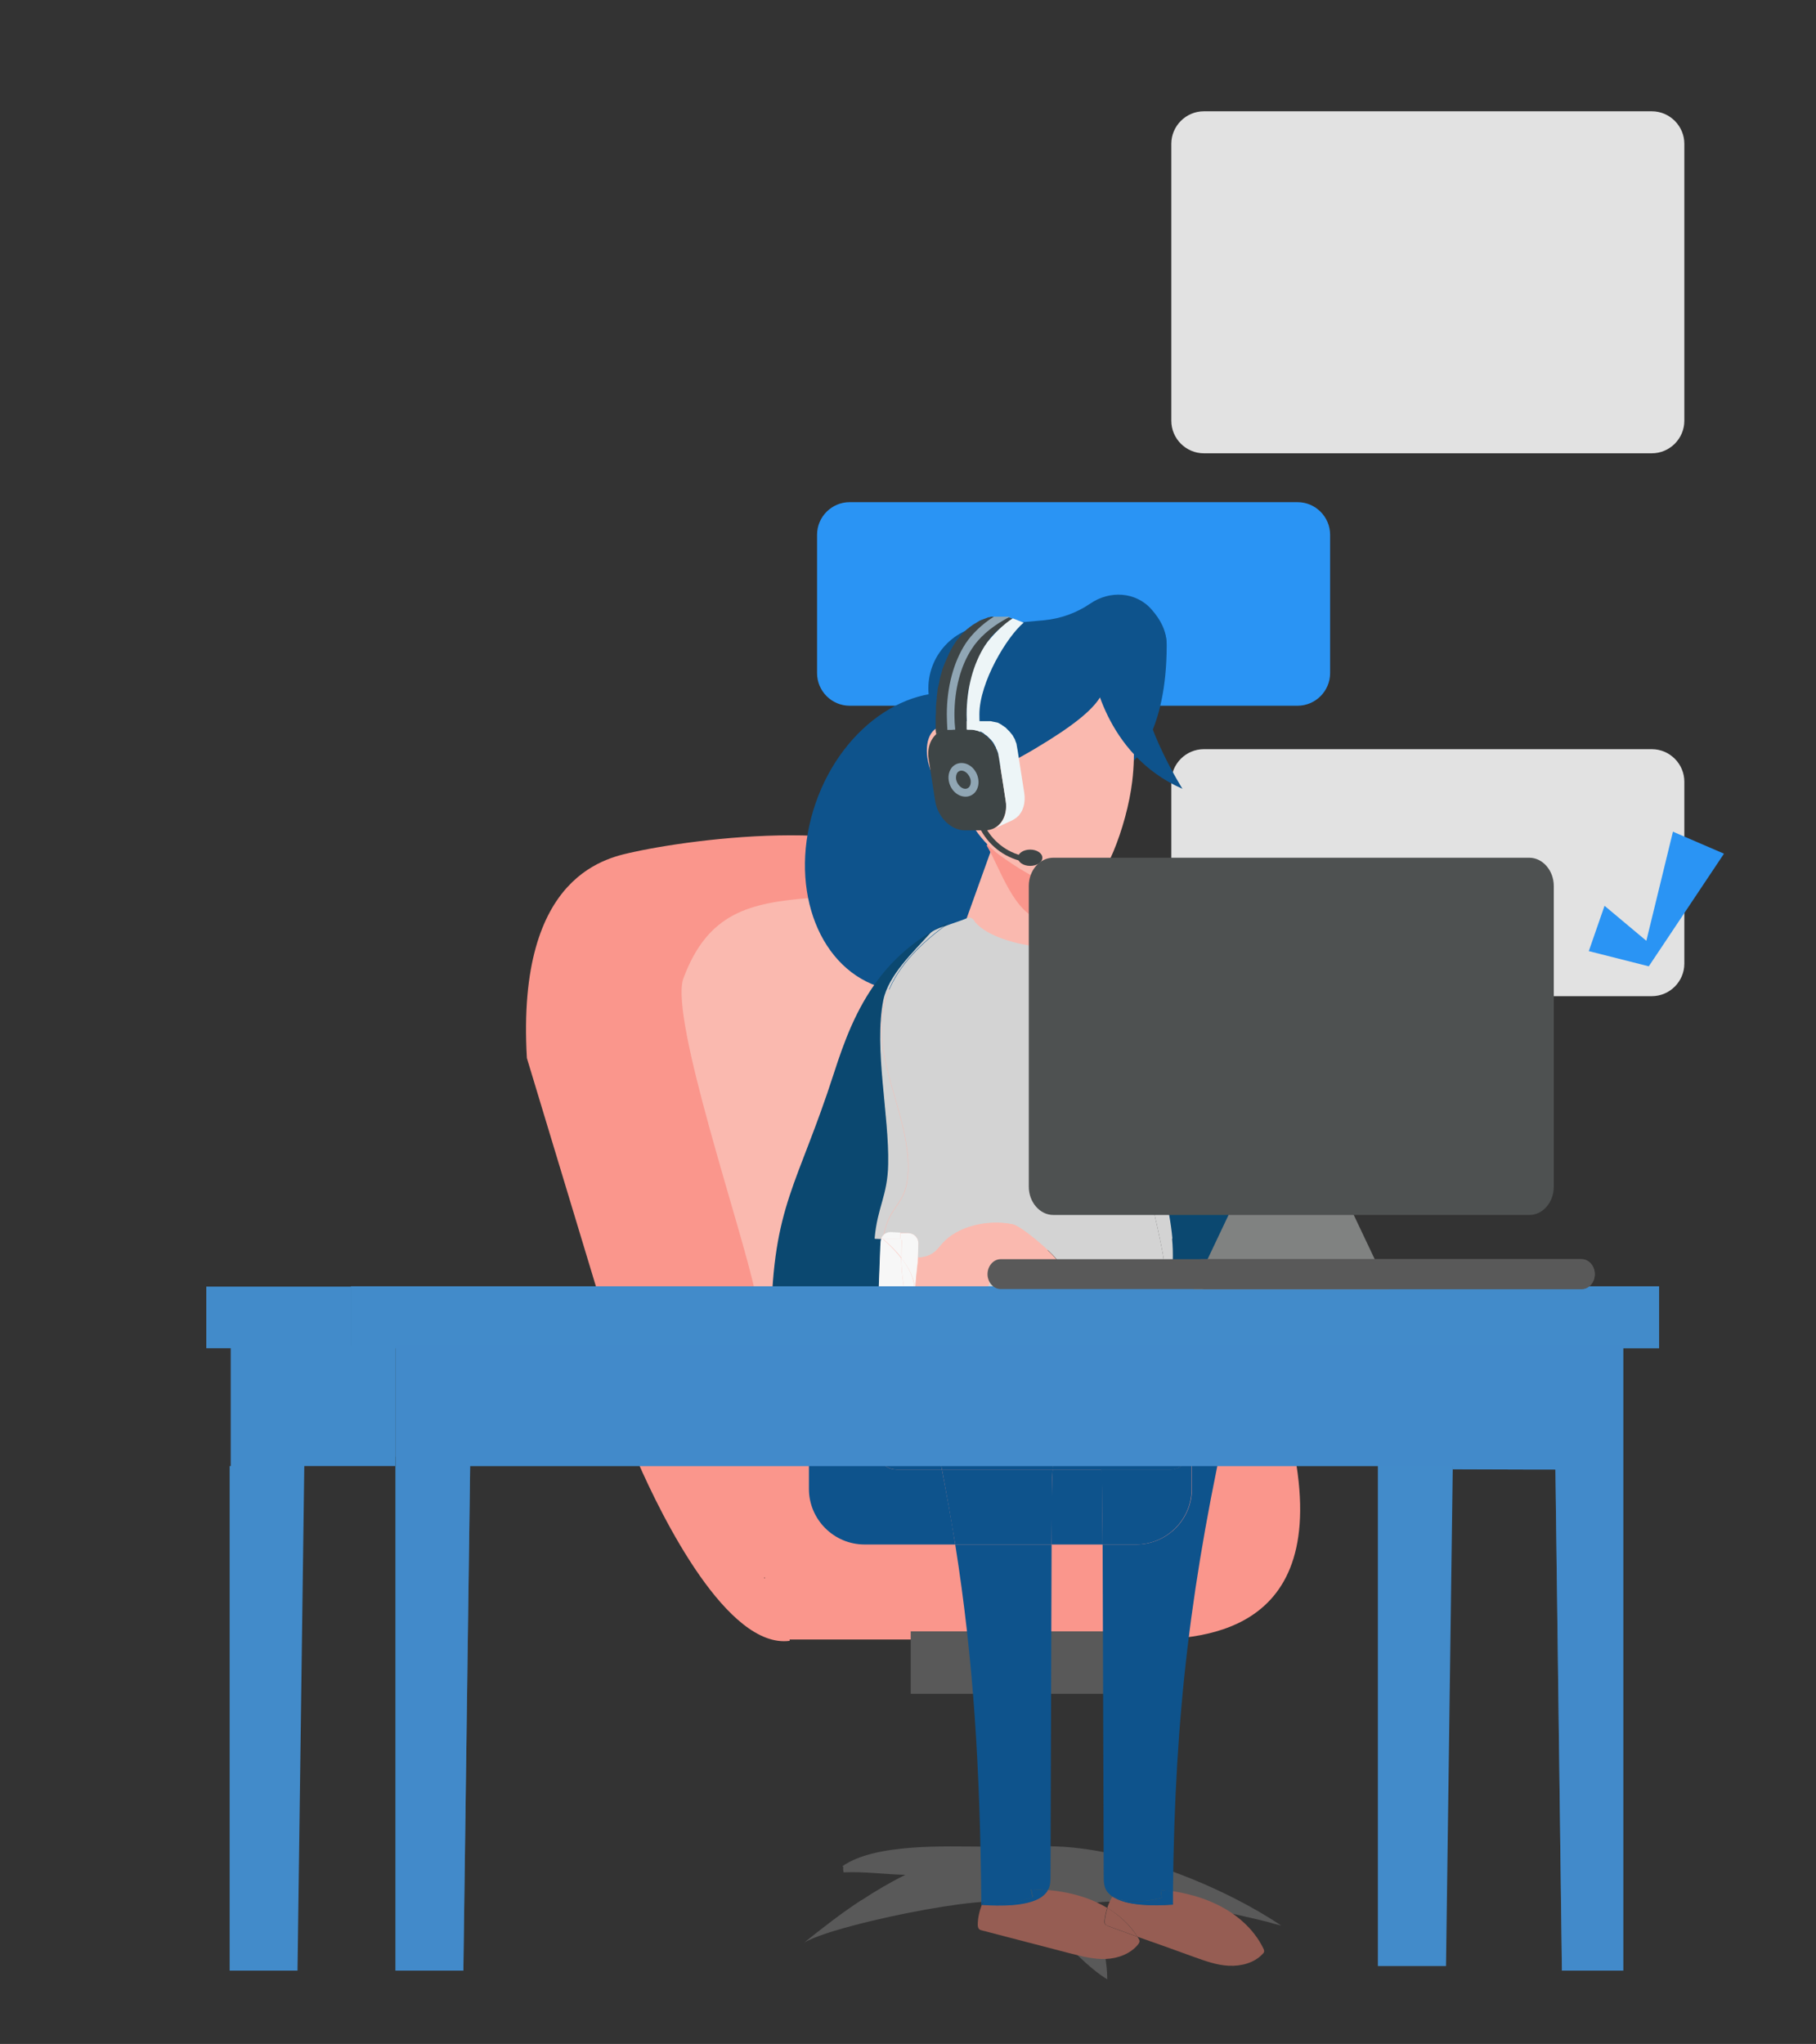 <svg xmlns="http://www.w3.org/2000/svg" xmlns:xlink="http://www.w3.org/1999/xlink" version="1.1" x="0px" y="0px" viewBox="0 0 669 753" style="enable-background:new 0 0 669 753;" xml:space="preserve">
<rect x="0" y="0" width="669" height="753" fill="#333333" stroke="none"/>
<style xmlns="http://www.w3.org/2000/svg" type="text/css">
	.st0{fill-rule:evenodd;clip-rule:evenodd;fill:#E2E2E2;}
	.st1{fill-rule:evenodd;clip-rule:evenodd;fill:#2A94F4;}
	.st2{fill:#FA968C;}
	.st3{fill:#595959;}
	.st4{fill:#FAB9AF;}
	.st5{fill:#808281;}
	.st6{fill:#0E538C;}
	.st7{fill:#965D53;}
	.st8{fill:#0B4870;}
	.st9{fill:#D3D3D3;}
	.st10{fill:#F7F7F7;}
	.st11{fill:#3E4546;}
	.st12{fill:#EDF5F7;}
	.st13{fill:#90A6B4;}
	.st14{enable-background:new    ;}
	.st15{fill:none;stroke:#3E4546;stroke-width:2;stroke-miterlimit:10;}
	.st16{fill:#428bca;}
	.st17{opacity:0.5;fill:#428bca;}
	.st18{fill-rule:evenodd;clip-rule:evenodd;fill:#808281;}
	.st19{fill-rule:evenodd;clip-rule:evenodd;fill:#4E5151;}
	.st20{fill-rule:evenodd;clip-rule:evenodd;fill:#595959;}
	.st21{fill:#2A94F4;}
</style>
<g xmlns="http://www.w3.org/2000/svg" id="background">
</g>
<g xmlns="http://www.w3.org/2000/svg" id="battery">
	<path class="st0" d="M608.5,167h-165c-6.6,0-12-5.4-12-12V53c0-6.6,5.4-12,12-12h165c6.6,0,12,5.4,12,12v102   C620.5,161.6,615.1,167,608.5,167z"/>
	<path class="st1" d="M478,260H313c-6.6,0-12-5.4-12-12v-51c0-6.6,5.4-12,12-12h165c6.6,0,12,5.4,12,12v51   C490,254.6,484.6,260,478,260z"/>
	<path class="st0" d="M608.5,367h-165c-6.6,0-12-5.4-12-12v-67c0-6.6,5.4-12,12-12h165c6.6,0,12,5.4,12,12v67   C620.5,361.6,615.1,367,608.5,367z"/>
	<g>
		<path class="st2" d="M477.6,539.7C488,606,436.3,604,418.3,604c-37.4,0-89.1,0-127.4,0v0.5c-22.9,3-46.9-45.2-56.1-66.3V538    c68.1,0.4,163.1,0.7,242.8,1.1V539.7z"/>
		<path class="st3" d="M472,709.4c-1.7-0.4-3.5-0.9-5.2-1.4c-8.6-2.1-16.9-4-25.2-5.4c-12.5-2.1-25-2.9-39-1.6    c1.5,5.3,3.3,11.8,4.3,18.1c0.6,3.6,1,7.1,1,10.1c-5.8-3.5-10.9-8.9-16.2-14c-7.3-7.1-14.9-13.7-25.1-14.6c-7.8-0.4-28,2.9-45.2,7    c-10,2.4-19,5-23.7,7.3c-0.6,0.3-1.2,0.6-1.6,0.9c7.1-5.7,13.9-11,21.1-15.7h0.1c5.3-3.5,10.6-6.6,16.2-9.4    c-6.7-0.1-15.5-1.3-22.7-0.9c-0.2-0.7-0.2-1.3-0.1-1.9l-0.3-0.3v-0.1c12.1-8.5,38.3-7.2,51.8-7.2c0,0.8,0,1.7,0,2.4    c4,6,18.9,7.3,22.2,1l-0.1-0.1c0-1,0-2.2,0-3.4C412.5,679.6,449.1,694.1,472,709.4z"/>
		<polygon class="st3" points="408,601 408,624 384.3,624 362.2,624 335.5,624 335.5,601   "/>
		<path class="st4" d="M251.2,418c-4.4-21.8-5.6-43.4-0.6-58.2c9-24.4,24.4-28,47-29.8c19-0.9,43.4-2.7,56.1,14.4l1.2-0.4    c13.2,36,26.4,95.7,34.5,131.9H270.4c-0.2-0.4-0.4-0.8-0.6-1.1h7.3L251.2,418z"/>
		<path class="st5" d="M384.3,683.8L384.3,683.8c-3.3,6.3-18.2,5-22.1-1c0-0.8,0-1.6,0-2.4c0-18.9,0-56.4,0-56.4h22.1    c0,0,0,37.5,0,56.4C384.3,681.6,384.3,682.8,384.3,683.8z"/>
		<path class="st2" d="M194.1,389.8c-4-69,30.9-74,39.7-76c26.9-5.8,99.8-14.3,114,12.1c2.7,5,5.5,11.4,8.2,18.9l-1.2,0.4    c-12.7-17.1-37.1-15.4-56.1-14.4c-22.6,1.8-38,5.4-47,29.8c-5,14.8,22,93.4,26.4,115.2h-58L194.1,389.8z"/>
	</g>
	
		<ellipse transform="matrix(0.325 -0.946 0.946 0.325 -62.877 532.435)" class="st6" cx="341.5" cy="310.3" rx="56.2" ry="43.6"/>
	<path class="st6" d="M392.9,246.2c0,0,25.8,13.1,24.7,34.1c0,0,12.2-10.4,12.2-42.5C429.9,215.5,392.9,246.2,392.9,246.2z"/>
	<g>
		<polygon class="st4" points="390.5,356 354.5,342.8 370.8,297.4 398.5,306.4   "/>
	</g>
	<path class="st2" d="M398.5,306.4l-27.7-9.1l-7.3,14.2c5,8.4,10.1,25.5,20.5,27.5c3.3,0.6,6.5,0.3,9.5-0.9L398.5,306.4z"/>
	<path class="st4" d="M399.8,327.5c-8.5,0.8-18-2.6-31.6-12.5c-7.8-5.7-14.2-16.2-14.9-23.7l-3.8-41.2l63.5-5.8   c0,0,6.8,21.5,4.1,43.6C415.1,304.5,406.4,326.9,399.8,327.5z"/>
	<path class="st6" d="M342.1,255.8c-1.2-12.9,8.3-24.3,21.2-25.4l21.4-1.9c6.1-0.6,11.9-2.7,16.9-6.1c7.2-5,16.9-4.4,22.6,2.1   c6.3,7.1,9.6,17-3.7,27.6c-6.6,5.3-17.3,1.1-24,3.9c-0.4,0-0.8,0-1.2,0l-18.9,1.7c-6.6,0.6-11.1,6.4-10.7,13c0.3,4.2-2.8,7.8-7,8.2   l-0.8,0.1l-3.9-9.4l-9.2,15.2L342.1,255.8z"/>
	<path class="st6" d="M408.2,244c-1.3,9.6,2.3,14.5-27.2,32c-29.5,17.5-39.9,12.1-48.1,28.8c0,0,1.8-26.6,18.1-37.1   c16.2-10.6,45.3-19.1,52.8-40.8C403.8,226.9,409,237.5,408.2,244z"/>
	<path class="st6" d="M402.4,246.3c0,0,4.1,31.6,33.2,44.3c0,0-14.4-22.9-15-38.6S399.6,235.7,402.4,246.3z"/>
	<path class="st4" d="M343.2,284.8c3.1,7.5,9.1,12.1,13.5,10.3c4.4-1.8,5.3-13.6,2.2-21.1s-8.9-7.8-13.3-6   C341.2,269.8,340.1,277.3,343.2,284.8z"/>
	<g id="XMLID_5_">
		<g>
			<path class="st7" d="M465.4,717.8c0.2,0.4,0.3,0.7,0.3,1.1c0,0.4-0.3,0.7-0.6,1c-3.1,3.3-7.9,4.5-12.4,4.3     c-4.5-0.2-8.8-1.8-13-3.3c-6.9-2.5-13.8-5-20.7-7.4c-2.7-4.4-6.6-7.9-11.1-10.6c0.5-1.5,1.1-2.9,1.9-4.2c0.4,0.3,0.8,0.5,1.3,0.7     c5.2,2.6,13.8,2.7,20.9,2.2c0-0.7,0-1.5,0-2.2c0-0.9,0-1.8,0-2.7c5.3,0.9,10.5,2.2,15.4,4.5C455.1,704.7,461.8,710.4,465.4,717.8     z"/>
			<path class="st6" d="M425.5,516.3l28,0.3c-14.8,65.8-20.7,114.3-21.4,180.3c-1.5-0.2-3-0.4-4.5-0.6c0.1,1,0.2,1.9,0.4,2.9     c-5.9,1.4-13.2,2.3-18-0.6c0,0.1-0.1,0.1-0.1,0.2c-0.8-0.6-1.6-1.3-2.1-2c-1.2-1.8-1.2-3.8-1.2-5.7c-0.1-40.7-0.3-81.4-0.4-122.1     h12.4c11.3,0,20.5-9.2,20.5-20.5v-13c0-0.6,0-1.1-0.1-1.7C438.3,525.7,432.9,518.9,425.5,516.3z"/>
			<path class="st8" d="M442.3,392.3c9.7,41.6,13.7,38.4,14.2,81.2c0,0-17.8,9.4-25.3-0.8c0.8-5.4,1-10.8,0.5-16.2     c0-0.1,0-0.1,0-0.2c-1-11.6-4.8-22.8-5-34.4c-0.4-18.2,7.9-36.3,4.4-54c-1.8-9.3-6.7-17.1-12.7-23.9c-1.2-1.4-2.5-2.7-3.8-3.9     c0,0,0,0,0,0c-1-1.1-2.1-2.2-3.2-3.3c8.1,5,14.5,12.7,19.2,21.2C436.4,368.6,439.6,380.4,442.3,392.3z"/>
			<path class="st6" d="M439,535.5v13c0,11.3-9.2,20.5-20.5,20.5h-12.4c0-6.5,0-12.9-0.1-19.4c0-2.7-0.1-5.4-0.3-8.2h15.3h9.5h0.6     c1.9,0,3.7-0.8,4.9-2.1c1.3-1.3,2.1-3,2.1-4.9c0-0.2,0-0.4,0-0.6l0.9-0.1C439,534.4,439,534.9,439,535.5z"/>
			<path class="st6" d="M438.9,533.8l-0.9,0.1c-0.2-2.8-2.1-5.1-4.7-6c-0.7-0.3-1.5-0.4-2.3-0.4h-28.7c-1.3-2.8-3.1-5.4-5.6-7.8     c-2.5,2.4-4.3,5-5.6,7.8h-47.1c-0.8-3.9-1.7-7.9-2.6-12l84,0.8C432.9,518.9,438.3,525.7,438.9,533.8z"/>
			<path class="st6" d="M438.1,533.9c0,0.2,0,0.4,0,0.6c0,1.9-0.8,3.7-2.1,4.9c-1.3,1.3-3,2.1-4.9,2.1h-0.6h-9.5h-15.3     c-0.4-4.8-1.3-9.6-3.4-14h28.7c0.8,0,1.6,0.1,2.3,0.4C436,528.7,437.8,531.1,438.1,533.9z"/>
			<path class="st6" d="M432.1,696.8c0,0.9,0,1.8,0,2.7c0,0.7,0,1.5,0,2.2c-7.1,0.5-15.8,0.4-20.9-2.2c-0.4-0.2-0.9-0.5-1.3-0.7     c0-0.1,0.1-0.2,0.1-0.2c4.8,2.9,12.1,2,18,0.6c-0.1-1-0.3-1.9-0.4-2.9C429.1,696.4,430.6,696.6,432.1,696.8z"/>
			<path class="st9" d="M431.8,456.5c0.5,5.4,0.3,10.9-0.5,16.2c-0.8-1.1-1.4-2.4-2-3.9c0-0.1,0-0.1,0-0.2     c-1.4-13.6-6.4-26.8-6.7-40.4c-0.5-21.3,10.6-42.6,5.9-63.4c-2.1-9.5-7.2-17.6-13.7-24.7c1.3,1.3,2.5,2.6,3.8,3.9     c6,6.7,10.8,14.5,12.7,23.9c3.5,17.7-4.8,35.8-4.4,54c0.2,11.7,4,22.8,5,34.4C431.7,456.4,431.7,456.4,431.8,456.5z"/>
			<path class="st9" d="M429.3,468.8c0.5,1.5,1.2,2.9,2,3.9c-1.4,9.8-4.8,19.2-9.8,27.3c-0.5-0.2-1.1-0.3-1.7-0.3h-75.3     c-0.6,0-1.2,0.1-1.8,0.3c-2.7-4.3-4.9-9.1-6.6-14c0.8-0.7,1.3-1.6,1.3-2.7l0.2-5.4l0.1-2l0-0.6c2.9,1,5.8,2,8.8,2.8     c6.8,1.7,14.3,2.5,21.1,1.2c1.2-0.2,2.5-0.6,3.5-1.1c1-0.6,1.9-1.3,2.4-2.2c-1.9,0.6-4.2,0.8-6.5,0.6c-7.2-0.7-2.6-0.5-2.1-5.8     c0.5-5.3-3.3-4,3.9-3.4c4,0.4,7.4,2,9.6,4.3c2.4-1.6,12.3-4.9,11.2-7.2c-1.2-2.4-13.2-12.8-16.5-13.4c-9.7-1.9-20.3,1-25.7,6.9     c-1.1,1.3-2.1,2.7-3.6,3.7c-1.5,1-3.5,1.6-5.6,1.7l-0.1,1.2l0.1-2.6l0.1-3.8c0.1-2.1-1.5-3.8-3.6-3.9l-3-0.1l-3.5-0.1     c-1,0-1.9,0.3-2.6,1c2.2-11.8,8.6-10.7,9-23.8c0.7-21.3-14.7-42.6-8.2-63.4c3.2-10.3,11.3-19,21.5-26.6c2.8-1.1,6.2-2.1,8.5-3.1     c1.1-0.5,2.1,0.2,2.7,1.3c0,0.1,0.1,0.1,0.1,0.2c2.4,2.7,5.5,4.3,8.7,5.6c4.6,1.8,9.4,2.9,14.2,3.4c0,0,0,0,0,0     c4.8-0.5,9.5-1.6,14.1-3.4c3.2-1.2,6.3-2.8,8.7-5.6c1.4-1.6,2.4-3.5,3.2-5.5c2.3,1.9,4.5,3.9,6.7,6c0,0,0,0,0,0     c6.5,7.1,11.6,15.2,13.7,24.7c4.7,20.8-6.4,42-5.9,63.4c0.3,13.7,5.4,26.8,6.7,40.4C429.3,468.6,429.3,468.7,429.3,468.8z"/>
			<path class="st6" d="M425.5,516.3l-84-0.8c0.9,4,1.8,8,2.6,12h-13.8c-0.8,0-1.6,0.1-2.3,0.4c-1,0.3-1.9,0.9-2.6,1.6     c-1.3,1.3-2.1,3-2.1,4.9c0,3.9,3.1,7,7,7h0.6h9.5h6.6c1.8,9.4,3.5,18.6,4.9,27.6h-33.4c-11.3,0-20.5-9.2-20.5-20.5v-13     c0-11.3,9.2-20.5,20.5-20.5h100C421,515,423.3,515.4,425.5,516.3z"/>
			<path class="st7" d="M419.4,714.1c0.2,0.3,0.4,0.7,0.4,1.1c0,0.4-0.3,0.8-0.5,1.1c-2.8,3.5-7.4,5.2-11.9,5.4     c-4.5,0.2-8.9-1-13.3-2.1c-10.8-2.8-21.5-5.6-32.3-8.4c-0.4-0.1-0.9-0.2-1.2-0.6c-0.3-0.4-0.4-1-0.4-1.5c0-2.5,0.6-5,1.5-7.4     c7.1,0.5,15.6,0.4,20.7-2.2c1.4-0.7,2.6-1.6,3.3-2.8c0.1-0.1,0.2-0.3,0.2-0.4c4.8,0.4,9.5,1.3,14.1,2.9c2.8,1,5.4,2.2,7.9,3.7     c-0.5,1.5-0.8,3-1,4.5c-0.1,0.5-0.1,1.1,0.2,1.5c0.3,0.4,0.7,0.5,1.1,0.7c3.6,1.3,7.1,2.6,10.7,3.9     C419.2,713.7,419.3,713.9,419.4,714.1z"/>
			<path class="st7" d="M419,713.5c-3.6-1.3-7.2-2.6-10.7-3.9c-0.4-0.1-0.9-0.3-1.1-0.7c-0.3-0.4-0.3-1-0.2-1.5c0.2-1.5,0.5-3,1-4.5     C412.4,705.6,416.3,709.2,419,713.5z"/>
			<path class="st6" d="M406.1,549.6c0,6.5,0,12.9,0.1,19.4h-18.8c0-6.5,0-12.9,0.1-19.4c0-2.7,0.1-5.4,0.3-8.2h18.1     C406,544.2,406.1,546.9,406.1,549.6z"/>
			<path class="st6" d="M405.8,541.4h-18.1c0.4-4.8,1.3-9.6,3.4-14h11.2C404.5,531.9,405.4,536.6,405.8,541.4z"/>
			<path class="st6" d="M402.4,527.4h-11.2c1.3-2.8,3.1-5.4,5.6-7.8C399.2,522,401,524.7,402.4,527.4z"/>
			<path class="st6" d="M344.1,527.4h47.1c-2.1,4.4-3,9.2-3.4,14H347C346.1,536.8,345.1,532.2,344.1,527.4z"/>
			<path class="st4" d="M389.5,464.5c1.1,2.3-8.8,5.7-11.2,7.2c-2.2-2.3-5.6-3.9-9.6-4.3c-7.2-0.7-3.4-1.9-3.9,3.4     c-0.5,5.3-5,5.1,2.1,5.8c2.3,0.2,4.5,0,6.5-0.6c-0.5,0.9-1.3,1.6-2.4,2.2c-1.1,0.5-2.3,0.8-3.5,1.1c-6.8,1.3-14.2,0.6-21.1-1.2     c-3-0.8-5.9-1.7-8.8-2.8l0.3-8.5l0.1-2.3l0.1-1.2c2.1-0.1,4.1-0.6,5.6-1.7c1.5-1,2.4-2.4,3.6-3.7c5.3-5.9,16-8.8,25.7-6.9     C376.3,451.7,388.3,462.1,389.5,464.5z"/>
			<path class="st6" d="M347,541.4h40.8c-0.2,2.7-0.3,5.5-0.3,8.2c0,6.5,0,12.9-0.1,19.4h-35.5C350.4,560,348.8,550.9,347,541.4z"/>
			<path class="st6" d="M351.9,569h35.5c-0.1,40.7-0.3,81.4-0.4,122.1c0,1.8,0,3.6-1,5.3c-2.1-0.2-4.2-0.3-6.2-0.3     c0.2,1,0.4,1.9,0.6,2.9c-5.7,2-12.9,3.5-17.9,1.1c-0.3,0.6-0.6,1.2-0.8,1.8c-0.1,0-0.1,0-0.2,0c0-0.7,0-1.5,0-2.2     C361,651.3,358.7,611.9,351.9,569z"/>
			<path class="st6" d="M386,696.4c-0.1,0.1-0.1,0.3-0.2,0.4c-0.8,1.1-1.9,2.1-3.3,2.8c-5.1,2.6-13.6,2.7-20.7,2.2     c0.2-0.6,0.5-1.2,0.8-1.8c5,2.4,12.2,0.9,17.9-1.1c-0.2-1-0.4-1.9-0.6-2.9C381.8,696.1,383.9,696.2,386,696.4z"/>
			<path class="st8" d="M349.9,339.7c-0.7,0.5-1.4,1-2,1.5c-2.4,0.9-4.5,1.8-5.3,2.8c-6,6.7-15.2,15.2-17,24.5     c-3.5,17.7,2.1,42.2,1.8,60.4c-0.2,11.7-4,15.9-5,27.4c0,0,1,0,2.3,0.1c-0.1,0.4-0.2,0.8-0.2,1.2l-0.1,1.5l-0.8,21.1l-0.1,2.6     c-0.1,1.8,1.1,3.3,2.7,3.8l-42.1-0.1c0.7-42.8,9.7-49.5,23.1-91.1c3.8-11.8,8.2-23.7,16.2-34.4     C329.7,352.5,338.7,344.8,349.9,339.7z"/>
			<path class="st6" d="M347,541.4h-6.6h-9.5h-0.6c-3.9,0-7-3.1-7-7c0-1.9,0.8-3.7,2.1-4.9c0.7-0.7,1.6-1.3,2.6-1.6     c0.7-0.3,1.5-0.4,2.3-0.4h13.8C345.1,532.2,346.1,536.8,347,541.4z"/>
			<path class="st9" d="M342.5,344c0.8-1,2.9-1.9,5.3-2.8c-10.2,7.6-18.3,16.3-21.5,26.6c-6.5,20.8,8.8,42,8.2,63.4     c-0.4,13.1-6.8,12-9,23.8c-0.4,0.4-0.8,0.9-1,1.4c-1.3,0-2.3,0-2.3-0.1c1-11.6,4.8-15.8,5-27.4c0.4-18.2-5.3-42.6-1.8-60.4     C327.3,359.2,336.5,350.7,342.5,344z"/>
			<path class="st10" d="M334.7,454.3c2.1,0.1,3.7,1.8,3.6,3.9l-0.1,3.8l-0.1,2.6l0,0.3l-0.6,6.7l-0.3,3.6l-0.2,0     c0-4.2-2.3-8.3-4.9-11.6c0-2.3,0-4.6,0.2-6.9c0,0-0.2,0-0.7,0l0.1-2.4L334.7,454.3z"/>
			<path class="st4" d="M338,464.8l0-0.3l-0.1,2.3l-0.3,8.5c-0.2-0.1-0.4-0.1-0.5-0.2l0.3-3.6L338,464.8z"/>
			<path class="st10" d="M337.6,475.3l0,0.6l-0.1,2l-0.2,5.4c0,1.1-0.5,2-1.3,2.7c-0.5-1.4-0.9-2.8-1.3-4.2c1.6-2.2,2.2-4.5,2.2-6.7     l0.2,0C337.3,475.1,337.4,475.2,337.6,475.3z"/>
			<path class="st10" d="M336.9,475.1c0,2.3-0.6,4.5-2.2,6.7c-1.7-5.9-2.6-12.1-2.7-18.4C334.6,466.7,336.9,470.9,336.9,475.1z"/>
			<path class="st10" d="M334.7,481.8c0.4,1.4,0.8,2.8,1.3,4.2c-0.7,0.6-1.6,0.9-2.6,0.9l-6.5-0.3c-0.3,0-0.6-0.1-0.8-0.1h3.4     C331.8,485,333.5,483.4,334.7,481.8z"/>
			<path class="st10" d="M332.3,456.5c-0.2,2.3-0.3,4.6-0.2,6.9c-3.2-4.1-6.7-6.8-6.7-6.9c0-0.1,0-0.1,0-0.2c2.2,0,5,0.1,6.3,0.1     C332,456.5,332.3,456.5,332.3,456.5z"/>
			<path class="st10" d="M332,463.5c0.1,6.2,1,12.4,2.7,18.4c-1.2,1.6-2.9,3.2-5.2,4.7h-3.4c-1.6-0.4-2.8-2-2.7-3.8l0.1-2.6     l0.8-21.1l0.1-1.5c0-0.4,0.1-0.8,0.2-1.2c0.2,0,0.5,0,0.8,0c0,0.1,0,0.1,0,0.2C325.3,456.6,328.8,459.4,332,463.5z"/>
			<path class="st10" d="M331.7,454.1l-0.1,2.4c-1.3,0-4.1-0.1-6.3-0.1c0.1-0.5,0.1-1,0.2-1.5c0.7-0.6,1.6-1,2.6-1L331.7,454.1z"/>
			<path class="st10" d="M325.6,454.9c-0.1,0.5-0.2,1-0.2,1.5c-0.3,0-0.5,0-0.8,0C324.8,455.8,325.1,455.3,325.6,454.9z"/>
			<path d="M281.7,581.1l0,0.4c-0.1-0.1-0.1-0.1-0.2-0.2C281.5,581.2,281.6,581.2,281.7,581.1z"/>
		</g>
		<g>
		</g>
	</g>
	<g>
		<g>
			<g>
				<g>
					<g>
						<path class="st11" d="M349.7,268.7c-5.1,0-8.5,4.9-7.6,10.9l2.4,15.4c0.9,6,5.8,10.9,10.9,10.9h7.5c5.1,0,8.5-4.9,7.6-10.9        l-2.4-15.4c-0.9-6-5.8-10.9-10.9-10.9H349.7z"/>
					</g>
				</g>
				<g>
					<path class="st12" d="M349.2,268.7c-0.1,0-0.2,0-0.3,0c0,0-0.1,0-0.1,0c-0.1,0-0.2,0-0.2,0c0,0-0.1,0-0.1,0c-0.1,0-0.2,0-0.3,0       c0,0-0.1,0-0.1,0c-0.1,0-0.2,0.1-0.3,0.1c0,0,0,0,0,0c-0.1,0-0.2,0.1-0.3,0.1c0,0-0.1,0-0.1,0c-0.1,0-0.2,0.1-0.2,0.1       c0,0-0.1,0-0.1,0c-0.1,0-0.2,0.1-0.3,0.1l6.7-3.1c0.1,0,0.2-0.1,0.3-0.1c0,0,0.1,0,0.1,0c0,0,0.1,0,0.1,0c0,0,0.1,0,0.1,0       c0,0,0.1,0,0.1,0c0.1,0,0.2-0.1,0.3-0.1c0,0,0,0,0,0c0.1,0,0.2-0.1,0.3-0.1c0,0,0.1,0,0.1,0c0.1,0,0.1,0,0.2,0c0,0,0.1,0,0.1,0       c0,0,0.1,0,0.1,0c0.1,0,0.2,0,0.2,0c0,0,0.1,0,0.1,0c0.1,0,0.2,0,0.3,0c0,0,0.1,0,0.1,0c0.1,0,0.3,0,0.4,0h7.5       c0.1,0,0.2,0,0.3,0c0.1,0,0.1,0,0.2,0c0,0,0.1,0,0.1,0c0.1,0,0.3,0,0.4,0c0,0,0,0,0.1,0c0.1,0,0.2,0,0.4,0.1c0,0,0.1,0,0.1,0       c0.1,0,0.3,0.1,0.4,0.1c0,0,0,0,0.1,0c0.1,0,0.2,0.1,0.4,0.1c0,0,0.1,0,0.1,0c0.1,0,0.3,0.1,0.4,0.1c0,0,0,0,0.1,0       c0.1,0,0.2,0.1,0.4,0.1c0,0,0.1,0,0.1,0c0.1,0.1,0.3,0.1,0.4,0.2c0,0,0,0,0,0c0.1,0.1,0.2,0.1,0.4,0.2c0,0,0.1,0,0.1,0.1       c0.1,0.1,0.3,0.1,0.4,0.2c0,0,0,0,0,0c0.1,0.1,0.2,0.1,0.3,0.2c0,0,0.1,0,0.1,0.1c0,0,0.1,0,0.1,0.1c0.1,0,0.1,0.1,0.2,0.1       c0.1,0,0.1,0.1,0.2,0.1c0.1,0.1,0.2,0.1,0.2,0.2c0.1,0,0.1,0.1,0.2,0.1c0.1,0.1,0.2,0.1,0.3,0.2c0,0,0.1,0.1,0.1,0.1       c0.1,0.1,0.2,0.2,0.3,0.3c0,0,0,0,0,0c0,0,0,0,0,0c0.1,0.1,0.2,0.2,0.3,0.3c0,0,0.1,0.1,0.1,0.1c0.1,0.1,0.2,0.2,0.3,0.3       c0,0,0.1,0.1,0.1,0.1c0.1,0.1,0.2,0.2,0.3,0.3c0,0,0,0,0,0c0.1,0.2,0.3,0.3,0.4,0.5c0,0,0.1,0.1,0.1,0.1       c0.1,0.1,0.2,0.3,0.3,0.4c0,0,0,0,0.1,0.1c0,0,0,0.1,0.1,0.1c0.1,0.1,0.1,0.2,0.2,0.3c0,0.1,0.1,0.1,0.1,0.2       c0.1,0.1,0.1,0.2,0.2,0.4c0,0,0,0.1,0.1,0.1c0,0,0,0,0,0c0.1,0.2,0.2,0.4,0.3,0.5c0,0,0,0.1,0,0.1c0.1,0.2,0.2,0.3,0.2,0.5       c0,0,0,0,0,0.1c0.1,0.1,0.1,0.2,0.2,0.4c0,0,0,0,0,0.1c0.1,0.1,0.1,0.3,0.2,0.4c0,0,0,0.1,0,0.1c0.1,0.1,0.1,0.3,0.1,0.4       c0,0,0,0,0,0c0,0,0,0.1,0,0.1c0,0.1,0.1,0.2,0.1,0.4c0,0.1,0,0.1,0,0.2c0,0.1,0.1,0.2,0.1,0.4c0,0,0,0.1,0,0.1       c0,0.2,0.1,0.3,0.1,0.5c0,0,0,0,0,0c0,0.2,0.1,0.4,0.1,0.6l2.4,15.4c0.3,1.9,0.2,3.7-0.3,5.3c-0.2,0.6-0.4,1.2-0.7,1.7       c-0.1,0.2-0.2,0.4-0.4,0.6c-0.1,0.2-0.3,0.4-0.4,0.6c-0.1,0.2-0.3,0.4-0.5,0.5c-0.2,0.2-0.5,0.5-0.8,0.7       c-0.1,0.1-0.2,0.1-0.3,0.2c-0.4,0.3-0.8,0.5-1.2,0.7l-6.7,3.1c3.3-1.5,5.2-5.5,4.5-10.2l-2.4-15.4c0-0.2-0.1-0.4-0.1-0.6       c0-0.2-0.1-0.3-0.1-0.5c0,0,0-0.1,0-0.1c0-0.1-0.1-0.2-0.1-0.4c0-0.1,0-0.1,0-0.2c0-0.1-0.1-0.2-0.1-0.4c0,0,0-0.1,0-0.1       c-0.1-0.2-0.1-0.3-0.2-0.5c0,0,0-0.1,0-0.1c-0.1-0.1-0.1-0.3-0.2-0.4c0,0,0,0,0-0.1c-0.1-0.1-0.1-0.3-0.2-0.4       c-0.1-0.2-0.2-0.3-0.2-0.5c0,0,0-0.1,0-0.1c-0.1-0.2-0.2-0.4-0.3-0.5c0-0.1-0.1-0.1-0.1-0.2c-0.1-0.1-0.1-0.2-0.2-0.4       c0-0.1-0.1-0.1-0.1-0.2c-0.1-0.1-0.1-0.2-0.2-0.3c0-0.1-0.1-0.1-0.1-0.2c-0.1-0.1-0.2-0.3-0.3-0.4c0,0-0.1-0.1-0.1-0.1       c-0.1-0.2-0.3-0.3-0.4-0.5c-0.1-0.1-0.2-0.2-0.3-0.3c0,0-0.1-0.1-0.1-0.1c-0.1-0.1-0.2-0.2-0.3-0.3c0,0-0.1-0.1-0.1-0.1       c-0.1-0.1-0.2-0.2-0.3-0.3c0,0,0,0,0,0c-0.1-0.1-0.2-0.2-0.3-0.3c0,0-0.1-0.1-0.1-0.1c-0.1-0.1-0.2-0.1-0.3-0.2       c-0.1,0-0.1-0.1-0.2-0.1c-0.1-0.1-0.2-0.1-0.2-0.2c-0.1,0-0.1-0.1-0.2-0.1c-0.1-0.1-0.2-0.1-0.2-0.2c0,0-0.1,0-0.1-0.1       c-0.1-0.1-0.2-0.1-0.3-0.2c0,0,0,0,0,0c-0.1-0.1-0.3-0.1-0.4-0.2c0,0-0.1,0-0.1-0.1c-0.1-0.1-0.2-0.1-0.4-0.2c0,0,0,0,0,0       c-0.1-0.1-0.3-0.1-0.4-0.2c0,0-0.1,0-0.1,0c-0.1,0-0.2-0.1-0.4-0.1c0,0,0,0-0.1,0c-0.1,0-0.3-0.1-0.4-0.1c0,0-0.1,0-0.1,0       c-0.1,0-0.2-0.1-0.4-0.1c0,0,0,0-0.1,0c-0.1,0-0.3-0.1-0.4-0.1c0,0-0.1,0-0.1,0c-0.1,0-0.2,0-0.4-0.1c0,0,0,0-0.1,0       c-0.1,0-0.3,0-0.4,0c0,0-0.1,0-0.1,0c-0.1,0-0.3,0-0.4,0h-7.5c-0.1,0-0.3,0-0.4,0C349.3,268.7,349.3,268.7,349.2,268.7z"/>
				</g>
			</g>
		</g>
		<g>
			<g>
				<g>
					<path class="st11" d="M371.1,232.7v0.3c-0.1,0-0.3-0.1-0.4-0.1c0,0-0.1,0-0.1,0c-0.1,0-0.3-0.1-0.4-0.1c-0.1,0-0.1,0-0.2,0       c-0.1,0-0.2,0-0.4,0c-0.1,0-0.1,0-0.2,0c-0.1,0-0.3,0-0.4,0c-0.1,0-0.1,0-0.2,0c-0.2,0-0.4,0-0.6,0H371.1z"/>
				</g>
			</g>
			<g>
				<g>
					<path class="st11" d="M344.8,262.3c0-0.1,0-0.2,0-0.3c0-0.2,0-0.3,0-0.5c0,0,0-0.1,0-0.1c0-0.3,0-0.5,0-0.8c0-0.1,0-0.1,0-0.2       c0-0.3,0-0.6,0.1-1c0-0.1,0-0.2,0-0.3c0-0.2,0-0.5,0.1-0.7c0-0.1,0-0.2,0-0.4c0-0.2,0-0.4,0.1-0.6c0-0.1,0-0.1,0-0.2       c0-0.1,0-0.2,0-0.3c0-0.1,0-0.2,0-0.3c0-0.2,0-0.4,0.1-0.5c0-0.1,0-0.2,0-0.3c0-0.2,0.1-0.5,0.1-0.7c0,0,0-0.1,0-0.1       c0-0.3,0.1-0.5,0.1-0.8c0-0.1,0-0.2,0-0.2c0-0.2,0.1-0.4,0.1-0.6c0-0.1,0-0.2,0.1-0.3c0-0.2,0.1-0.3,0.1-0.5       c0-0.1,0-0.2,0.1-0.3c0-0.2,0.1-0.3,0.1-0.5c0-0.1,0-0.2,0.1-0.3c0-0.1,0-0.1,0-0.2c0-0.1,0-0.1,0-0.1c0.1-0.3,0.2-0.7,0.2-1       c0,0,0-0.1,0-0.1c0.1-0.4,0.2-0.7,0.3-1.1c0-0.1,0-0.2,0.1-0.3c0.1-0.4,0.2-0.7,0.3-1.1c0,0,0,0,0,0c0.1-0.4,0.2-0.7,0.3-1.1       c0-0.1,0.1-0.2,0.1-0.2c0.1-0.4,0.2-0.7,0.4-1c0,0,0-0.1,0-0.1c0.1-0.3,0.2-0.6,0.4-1c0-0.1,0.1-0.2,0.1-0.2       c0.1-0.3,0.3-0.7,0.4-1c0-0.1,0-0.1,0.1-0.2c0.1-0.3,0.3-0.6,0.4-0.9c0,0,0-0.1,0.1-0.1c0,0,0-0.1,0-0.1       c0.1-0.3,0.3-0.6,0.4-0.9c0-0.1,0.1-0.1,0.1-0.2c0.1-0.3,0.3-0.5,0.4-0.8c0-0.1,0.1-0.1,0.1-0.2c0.2-0.3,0.3-0.6,0.5-0.9       c0-0.1,0.1-0.1,0.1-0.2c0.1-0.2,0.3-0.5,0.4-0.7c0,0,0-0.1,0.1-0.1c0-0.1,0.1-0.1,0.1-0.2c0.1-0.2,0.3-0.4,0.4-0.6       c0-0.1,0.1-0.1,0.1-0.2c0.1-0.1,0.2-0.3,0.3-0.4c0-0.1,0.1-0.1,0.1-0.2c0.1-0.1,0.2-0.2,0.3-0.4c0.1-0.1,0.1-0.1,0.2-0.2       c0,0,0.1-0.1,0.1-0.1c0.1-0.1,0.2-0.2,0.3-0.3c0,0,0,0,0-0.1c0.1-0.2,0.3-0.3,0.4-0.5c0,0,0.1-0.1,0.1-0.1       c0.1-0.1,0.2-0.3,0.3-0.4c0,0,0.1-0.1,0.1-0.1c0,0,0,0,0.1-0.1c0,0,0.1-0.1,0.1-0.1c0.1-0.1,0.3-0.3,0.4-0.4       c0.1-0.1,0.1-0.1,0.2-0.2c0.1-0.1,0.2-0.3,0.4-0.4c0,0,0.1-0.1,0.1-0.1c0,0,0,0,0.1-0.1c0.1-0.1,0.2-0.2,0.3-0.3       c0.1-0.1,0.1-0.1,0.2-0.2c0.1-0.1,0.2-0.2,0.4-0.3c0,0,0.1-0.1,0.1-0.1c0,0,0,0,0,0c0.1-0.1,0.2-0.2,0.3-0.2       c0.1-0.1,0.2-0.1,0.2-0.2c0.1-0.1,0.2-0.2,0.3-0.2c0.1-0.1,0.1-0.1,0.2-0.2c0,0,0,0,0,0c0.1-0.1,0.1-0.1,0.2-0.1       c0.1-0.1,0.2-0.2,0.3-0.2c0.1-0.1,0.1-0.1,0.2-0.2c0.1-0.1,0.2-0.1,0.3-0.2c0,0,0,0,0,0c0.1,0,0.1-0.1,0.2-0.1       c0.1-0.1,0.2-0.1,0.3-0.2c0.1,0,0.1-0.1,0.2-0.1c0.1,0,0.1-0.1,0.2-0.1c0,0,0.1,0,0.1-0.1c0.1,0,0.1-0.1,0.2-0.1       c0.1-0.1,0.2-0.1,0.3-0.2c0.1,0,0.1-0.1,0.2-0.1c0,0,0.1,0,0.1-0.1c0.1,0,0.1-0.1,0.2-0.1c0.1,0,0.1-0.1,0.2-0.1       c0.1-0.1,0.2-0.1,0.3-0.2c0.1,0,0.1-0.1,0.2-0.1c0,0,0,0,0.1,0c0.1-0.1,0.3-0.1,0.4-0.2c0,0,0.1,0,0.1,0       c0.2-0.1,0.3-0.1,0.5-0.2c0,0,0,0,0,0c0.1,0,0.1,0,0.2-0.1c0.1,0,0.3-0.1,0.4-0.1c0.1,0,0.1,0,0.2-0.1c0.1,0,0.2-0.1,0.2-0.1       c0,0,0.1,0,0.1,0c0.1,0,0.2,0,0.2-0.1c0.1,0,0.2-0.1,0.3-0.1c0.1,0,0.2,0,0.2-0.1c0,0,0.1,0,0.1,0c0.1,0,0.1,0,0.2,0       c0.1,0,0.2,0,0.3-0.1c0.1,0,0.2,0,0.3-0.1c0.1,0,0.2,0,0.2,0c0,0,0.1,0,0.1,0c0.1,0,0.1,0,0.2,0c0.1,0,0.2,0,0.3,0       c0.1,0,0.2,0,0.3,0c0.1,0,0.2,0,0.3,0c0,0,0.1,0,0.1,0c0.1,0,0.1,0,0.2,0c0.1,0,0.2,0,0.4,0c0.1,0,0.2,0,0.3,0       c0.1,0,0.2,0,0.4,0c0,0,0.1,0,0.1,0c0.1,0,0.2,0,0.3,0h2.8l2.4,0.9c0,0-2.5,1.6-2.5,1.7c-0.1,0.1-0.2,0.1-0.3,0.2       c-0.1,0-0.1,0.1-0.2,0.1c-0.1,0.1-0.2,0.1-0.3,0.2c-0.1,0-0.1,0.1-0.2,0.1c-0.1,0.1-0.2,0.1-0.3,0.2c-0.1,0.1-0.1,0.1-0.2,0.2       c-0.1,0.1-0.2,0.2-0.3,0.2c-0.1,0-0.1,0.1-0.2,0.1c-0.1,0.1-0.2,0.1-0.2,0.2c-0.1,0.1-0.2,0.2-0.3,0.2       c-0.1,0.1-0.2,0.1-0.2,0.2c-0.1,0.1-0.2,0.2-0.3,0.2c-0.1,0.1-0.1,0.1-0.2,0.2c-0.1,0.1-0.2,0.2-0.4,0.3       c-0.1,0.1-0.1,0.1-0.2,0.2c-0.1,0.1-0.2,0.2-0.3,0.3c-0.1,0.1-0.1,0.1-0.2,0.2c-0.1,0.1-0.2,0.3-0.4,0.4       c-0.1,0.1-0.1,0.1-0.2,0.2c-0.1,0.1-0.3,0.3-0.4,0.4c-0.1,0.1-0.1,0.1-0.2,0.2c0,0-0.1,0.1-0.1,0.1c-0.1,0.1-0.2,0.3-0.3,0.4       c0,0-0.1,0.1-0.1,0.1c-0.1,0.2-0.3,0.3-0.4,0.5c0,0,0,0,0,0.1c-0.1,0.2-0.2,0.3-0.3,0.5c-0.1,0.1-0.1,0.1-0.2,0.2       c-0.1,0.1-0.2,0.2-0.3,0.4c0,0.1-0.1,0.1-0.1,0.2c-0.1,0.1-0.2,0.3-0.3,0.4c0,0.1-0.1,0.1-0.1,0.2c-0.1,0.2-0.3,0.4-0.4,0.6       c-0.1,0.1-0.1,0.2-0.2,0.3c-0.2,0.2-0.3,0.5-0.4,0.7c0,0.1-0.1,0.1-0.1,0.2c-0.2,0.3-0.3,0.6-0.5,0.9c0,0.1-0.1,0.1-0.1,0.2       c-0.1,0.3-0.3,0.5-0.4,0.8c0,0.1-0.1,0.1-0.1,0.2c-0.2,0.3-0.3,0.6-0.4,0.9c0,0.1-0.1,0.1-0.1,0.2c-0.1,0.3-0.3,0.6-0.4,0.9       c0,0.1,0,0.1-0.1,0.2c-0.1,0.3-0.3,0.7-0.4,1c0,0.1-0.1,0.2-0.1,0.2c-0.1,0.3-0.2,0.6-0.4,1c0,0,0,0.1,0,0.1       c-0.1,0.3-0.2,0.7-0.4,1c0,0.1-0.1,0.2-0.1,0.3c-0.1,0.4-0.2,0.7-0.3,1.1c0,0,0,0,0,0c-0.1,0.4-0.2,0.7-0.3,1.1       c0,0.1,0,0.2-0.1,0.3c-0.1,0.4-0.2,0.7-0.3,1.1c0,0,0,0.1,0,0.1c-0.1,0.3-0.2,0.7-0.2,1c0,0.1,0,0.2-0.1,0.3       c0,0.1,0,0.2-0.1,0.3c0,0.2-0.1,0.3-0.1,0.5c0,0.1,0,0.2-0.1,0.3c0,0.2-0.1,0.3-0.1,0.5c0,0.1,0,0.2-0.1,0.3       c0,0.2-0.1,0.4-0.1,0.6c0,0.1,0,0.2,0,0.2c0,0.3-0.1,0.5-0.1,0.8c0,0,0,0.1,0,0.1c0,0.2-0.1,0.5-0.1,0.7c0,0.1,0,0.2,0,0.3       c0,0.2,0,0.4-0.1,0.5c0,0.1,0,0.2,0,0.3c0,0.2,0,0.3,0,0.5c0,0.2,0,0.4-0.1,0.6c0,0.1,0,0.2,0,0.4c0,0.2,0,0.5-0.1,0.7       c0,0.1,0,0.2,0,0.3c0,0.3,0,0.6-0.1,1c0,0.1,0,0.1,0,0.2c0,0.3,0,0.5,0,0.8c0,0.2,0,0.4,0,0.6c0,0.1,0,0.2,0,0.3       c0,0.3,0,0.6,0,0.8c0,0.3,0,0.6,0,0.9c0,0.1,0,0.2,0,0.3c0,0.2,0,0.4,0,0.6c0,0.3,0,0.5,0,0.8c0,0.1,0,0.1,0,0.2       c0,0.2,0,0.4,0,0.6c0,0.1,0,0.2,0,0.3c0,0.2,0,0.3,0,0.5c0,0.1,0,0.2,0,0.3c0,0.2,0,0.4,0,0.5c0,0.1,0,0.2,0,0.2       c0,0,0,0.1,0,0.1h-6.7c-1.7,0-3.3,0.6-4.5,1.6c0,0,0-0.1,0-0.1c0-0.2-0.1-0.5-0.1-0.7c0,0,0,0,0,0c0-0.3-0.1-0.5-0.1-0.8       c0-0.1,0-0.2,0-0.2c0-0.1,0-0.2,0-0.3c0-0.1,0-0.2,0-0.2c0-0.1,0-0.2,0-0.3c0-0.2,0-0.3,0-0.5c0-0.1,0-0.2,0-0.3       c0-0.2,0-0.4,0-0.6c0-0.1,0-0.1,0-0.2c0-0.3,0-0.5,0-0.8c0,0,0,0,0,0c0-0.2,0-0.4,0-0.6c0-0.1,0-0.2,0-0.3c0-0.3,0-0.6,0-0.9       C344.8,262.9,344.8,262.6,344.8,262.3z"/>
				</g>
			</g>
			<g>
				<g>
					<path class="st12" d="M362.8,237.9c2.4-3.7,7.2-8.2,10.3-10.1l4,1.6c-6.1,5.1-16.3,21.9-16.3,33.8c0,2.2,0.1,4.4,0.4,6.5       c-1.2-0.6-2.6-0.9-3.9-0.9h-0.9c-0.2-1.8-0.3-3.6-0.3-5.5C356.1,253.6,358.5,244.7,362.8,237.9z"/>
				</g>
			</g>
		</g>
		<g>
			<path class="st13" d="M348.8,263.2c0-10.1,2.5-19.3,6.9-26.1c2.4-3.6,6-7.1,10.4-9.9c0.1,0,0.1,0,0.2,0c0.1,0,0.2,0,0.3,0     c0,0,0.1,0,0.1,0c0.1,0,0.1,0,0.2,0c0.1,0,0.2,0,0.4,0c0.1,0,0.2,0,0.3,0c0.1,0,0.2,0,0.4,0c0,0,0.1,0,0.1,0c0.1,0,0.2,0,0.3,0     h0.3h2.4h1c-0.8,0.4-1.6,0.8-2.4,1.3c-4.9,2.8-9.1,6.5-11.6,10.4c-4.2,6.3-6.5,15-6.5,24.5c0,1.8,0.1,3.6,0.3,5.4l-1.4,0.1h-0.8     c-0.2,0-0.4,0-0.7,0C348.9,266.9,348.8,265,348.8,263.2z"/>
		</g>
		<g>
			<g class="st14">
				<g>
					<g>
						<path class="st13" d="M349.5,287.5c-0.3-1.8,0.2-3.6,1.2-4.8c0.9-1,2.1-1.6,3.5-1.6c3,0,5.7,2.6,6.2,6        c0.3,1.8-0.2,3.6-1.2,4.8c-0.9,1-2.1,1.6-3.5,1.6C352.7,293.5,350,290.9,349.5,287.5z M352.8,284.5c-0.5,0.6-0.7,1.5-0.6,2.5        c0.3,1.9,1.9,3.6,3.4,3.6c0.5,0,1-0.2,1.4-0.6c0.5-0.6,0.7-1.5,0.6-2.5c-0.3-1.9-1.9-3.6-3.4-3.6        C353.7,283.9,353.2,284.1,352.8,284.5z"/>
					</g>
				</g>
			</g>
		</g>
	</g>
	<path class="st15" d="M360.9,302.5l0.3,0.7c2.6,6.3,8,11.1,14.6,12.9l3.1,0.8"/>
	<ellipse class="st11" cx="379.5" cy="316" rx="4.5" ry="3"/>
	<g>
		<polygon class="st16" points="277,473.9 374.7,473.9 611.2,473.9 611.2,496.7 598,496.7 380,496.7 224.4,496.7 145.6,496.7     129.3,496.7 129.3,474 129.3,473.9 219.2,473.9   "/>
		<path class="st16" d="M598,540.1V726h-22.6L573,541.4c0,0-14.4,0-37.8-0.1v-1.2h-27.6H173.2L170.7,726h-25c0,0,0-119,0-185.9v-3.4    v-40.9h78.8H380h218V540.1z"/>
		<path class="st16" d="M535.2,539.6l-2.5,184.7h-25.1c0,0,0-117.7,0-184.8C517.7,539.6,527,539.6,535.2,539.6z"/>
		<path class="st16" d="M145.6,536.7v3.4h-33.5L109.6,726h-25c0,0,0-119,0-185.9h0.4v-44.3h44.4h16.3V536.7z"/>
		<polygon class="st16" points="129.3,474 129.3,496.7 84.9,496.7 76,496.7 76,474   "/>
		<polygon class="st16" points="277,473.9 374.7,473.9 611.2,473.9 611.2,496.7 598,496.7 380,496.7 224.4,496.7 145.6,496.7     129.3,496.7 129.3,474 129.3,473.9 219.2,473.9   "/>
		<path class="st17" d="M598,540.1V726h-22.6L573,541.4c0,0-14.4,0-37.8-0.1v-1.2h-27.6H173.2L170.7,726h-25c0,0,0-119,0-185.9v-3.4    v-40.9h78.8H380h218V540.1z"/>
	</g>
	<g>
		<polygon class="st18" points="457,438.3 494.3,438.3 511.7,475 439.6,475   "/>
		<path class="st19" d="M388,316h175.4c4.9,0,9,4.7,9,10.4v110.8c0,5.7-4,10.4-9,10.4H388c-4.9,0-9-4.7-9-10.4V326.4    C379,320.7,383,316,388,316z"/>
		<path class="st20" d="M368.6,463.9h214.1c2.6,0,4.8,2.5,4.8,5.5l0,0c0,3-2.1,5.5-4.8,5.5H368.6c-2.6,0-4.8-2.5-4.8-5.5l0,0    C363.8,466.4,366,463.9,368.6,463.9z"/>
		<path class="st0" d="M590,325.9L590,325.9c0.5,0,0.8,0.4,0.8,1v6.8c0,0.5-0.4,1-0.8,1l0,0c-0.5,0-0.8-0.4-0.8-1v-6.8    C589.2,326.3,589.6,325.9,590,325.9z"/>
		<path class="st20" d="M442.2,463.9h140.5c2.6,0,4.8,2.5,4.8,5.5l0,0c0,3-2.1,5.5-4.8,5.5H443.2L442.2,463.9z"/>
	</g>
	<polygon class="st21" points="585.3,350.4 607.4,356 635.1,314.5 616.3,306.4 606.5,346.6 591.1,333.7  "/>
</g>
</svg>